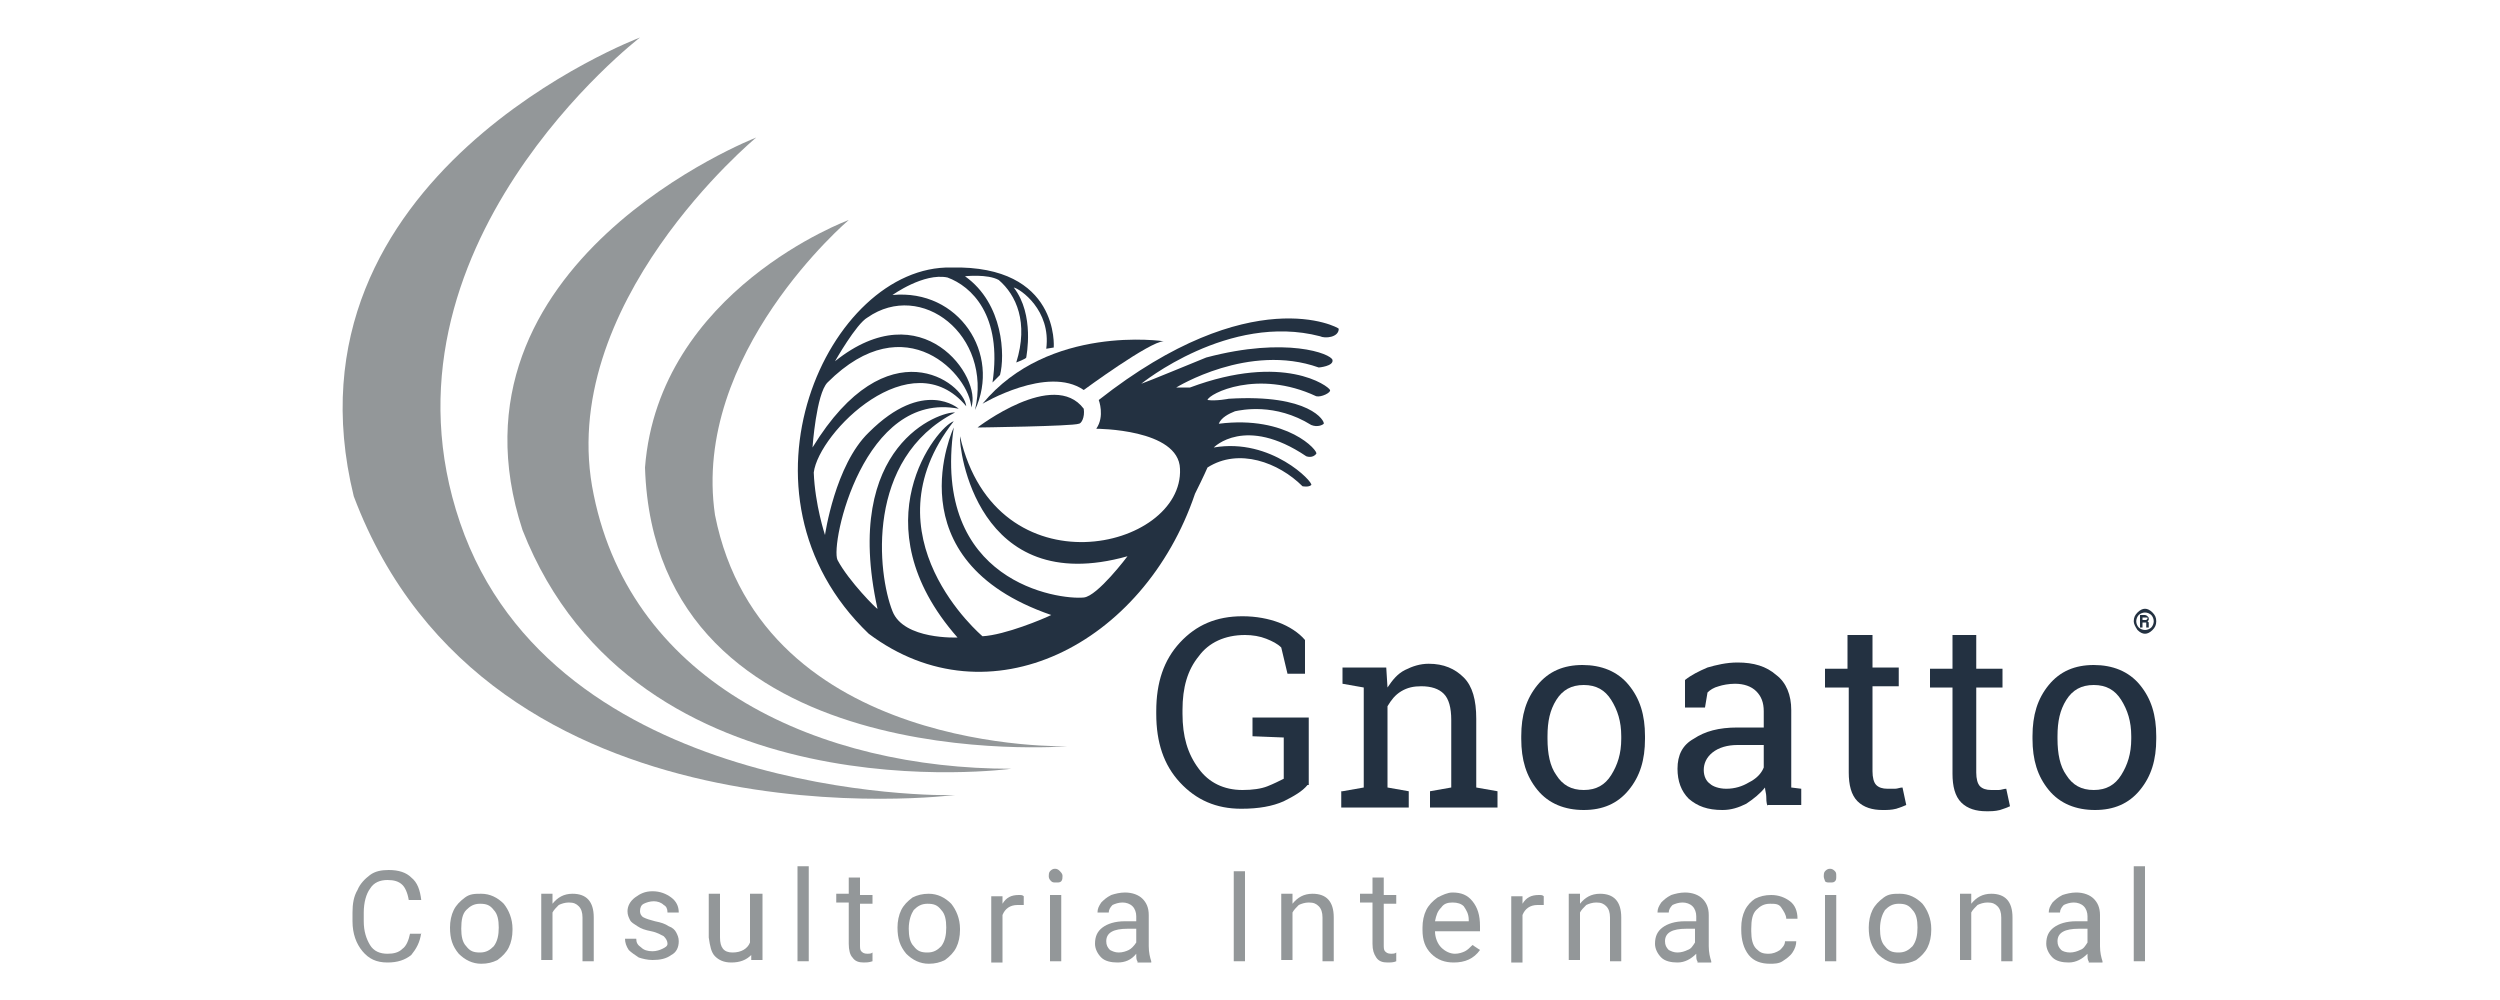 <?xml version="1.0" encoding="utf-8"?>
<!-- Generator: Adobe Illustrator 18.1.1, SVG Export Plug-In . SVG Version: 6.00 Build 0)  -->
<svg version="1.0" id="Layer_1" xmlns="http://www.w3.org/2000/svg" xmlns:xlink="http://www.w3.org/1999/xlink" x="0px" y="0px"
	 viewBox="0 0 200 80" enable-background="new 0 0 200 80" xml:space="preserve">
<g>
	<g>
		<path fill="#233141" d="M78.6,32.3c0,0,5.2-3.1,8.1-1.1c0,0,5.3-3.9,6.4-3.9C93.1,27.3,83.9,25.9,78.6,32.3z"/>
		<path fill="#233141" d="M78.2,34.2c0,0,6.1-4.7,8.5-1.5c0.1,0.7-0.2,1.2-0.4,1.2C85.8,34.1,78.2,34.2,78.2,34.2z"/>
		<path fill="#233141" d="M87.9,32c0,0,0.5,1.3-0.2,2.3c0,0,6.6,0,6.7,3.2c0.3,6.5-14.7,10-17.6-2.6c-0.1,0.9,1.3,13,13.4,9.6
			c0,0-2.4,3.2-3.5,3.3c-2,0.2-12.2-1.2-10.4-13.6c0,0-5,10.6,7.8,15c-0.6,0.3-3.7,1.6-5.5,1.7c0,0-9.5-8-2.3-17.2
			c-1.3,0.4-7.7,8.2,0.3,17.3c0,0-4.3,0.2-5.2-2.1c-1.2-3-2.2-12.2,5-15.9c-1.1-0.1-9.1,2.5-6.2,15.7c0,0.1-2.3-2.2-3.2-3.9
			c-0.6-1.3,2.1-13.6,9.7-12.1c0,0-2.8-2.5-7.2,1.9c-2.7,2.6-3.5,8.2-3.5,8.2s-0.8-2.4-0.9-5c0.4-3.2,7.8-10.6,12.2-5.3
			c-0.2-1.9-6.3-6.5-12.3,3.3c0,0,0.3-4.3,1.2-5.2c6.3-6.3,11.4-0.5,11.5,2c0.9-2.4-3.9-9.3-10.9-3.7c0,0,1.7-3,2.6-3.5
			c4.3-3,10,1.4,8.6,7.4c2.1-4.5-1.3-9.7-6.6-9.2c0,0,2.5-1.8,4.4-1.4c1.9,0.7,4.4,3,3.6,8.4c0,0,0.3-0.3,0.6-0.6
			c0.4-1.5,0.3-5.7-2.8-7.9c0,0,1.8-0.2,2.7,0.3c1.4,1.2,2.4,3.4,1.4,6.6c0,0,0.8-0.3,0.8-0.4c0-0.1,0.7-3.4-1-5.6
			c0.5,0.1,3,1.8,2.6,4.9l0.6-0.1c0,0,0.5-6.6-8.2-6.4c-9.8-0.2-18.3,18.1-6.6,29.3c9.6,7.2,22,0.9,26.1-11.2c0.7-1.4,1-2.1,1-2.1
			c2.5-1.6,5.7-0.4,7.6,1.5c0,0,0.5,0.1,0.7-0.1c0.2-0.2-3.2-3.8-7.8-3c0,0,2.5-2.6,7.4,0.7c0,0,0.5,0.2,0.8-0.2
			c0.2-0.2-2.3-3.1-7.8-2.4c0.2-0.5,0.8-0.8,1.3-1c0.5-0.1,3.2-0.7,6.1,1.1c0.5,0.2,0.9,0,1-0.1c0.1-0.2-1.1-2.4-7.6-2
			c0,0-1,0.2-1.7,0.1c0.1-0.5,4-2.5,8.7-0.3c0.4,0.1,1.2-0.3,1.1-0.5c-0.1-0.3-3.7-3-11.2-0.2L94.1,31c0,0,5.8-3.6,11.4-1.6
			c0,0,1.2-0.1,1.1-0.6c-0.1-0.5-3.7-1.9-10.1-0.2c-1,0.4-4.6,1.9-5.2,2.1c0,0,7-5.7,14.3-3.8c0.4,0.2,1.5,0.1,1.5-0.6
			C107.1,26.2,100.1,22.4,87.9,32z"/>
	</g>
	<g>
		<path fill="#939799" d="M67.9,17.6c0,0-12.6,10.7-10.7,23.6c3.8,19.2,28.2,18.5,28.2,18.5s-33,2.7-33.8-22.3
			C52.7,23.2,67.9,17.6,67.9,17.6z"/>
		<path fill="#939799" d="M60.5,11c0,0-16.2,13.4-13,28.6c3.1,15.2,18.2,21.9,33.4,21.9c0,0-30,4.1-39.1-19.1
			C34.8,21,60.5,11,60.5,11z"/>
		<path fill="#939799" d="M51.2,3c0,0-21.9,16.8-14.4,38.8c7.5,22,38.4,21.9,39.6,21.8c0,0-37.3,4.8-48.1-23.9C22,14,51.2,3,51.2,3z
			"/>
	</g>
	<g>
		<path fill="#233141" d="M170.7,49.7c0-0.3,0.1-0.5,0.3-0.7c0.2-0.2,0.4-0.3,0.6-0.3s0.4,0.1,0.6,0.3c0.2,0.2,0.3,0.4,0.3,0.7
			c0,0.3-0.1,0.5-0.3,0.7c-0.2,0.2-0.4,0.3-0.6,0.3c-0.2,0-0.4-0.1-0.6-0.3C170.8,50.1,170.7,49.9,170.7,49.7z M170.9,49.7
			c0,0.2,0.1,0.4,0.2,0.5c0.1,0.1,0.3,0.2,0.5,0.2c0.2,0,0.4-0.1,0.5-0.2c0.1-0.1,0.2-0.3,0.2-0.5c0-0.2-0.1-0.4-0.2-0.5
			c-0.1-0.1-0.3-0.2-0.5-0.2c-0.2,0-0.4,0.1-0.5,0.2C171,49.3,170.9,49.5,170.9,49.7z M171.4,49.8v0.4h-0.2v-1h0.3
			c0.1,0,0.2,0,0.3,0.1c0.1,0.1,0.1,0.1,0.1,0.2c0,0,0,0.1,0,0.1c0,0-0.1,0.1-0.1,0.1c0,0,0.1,0.1,0.1,0.1c0,0,0,0.1,0,0.2V50
			c0,0,0,0.1,0,0.1c0,0,0,0,0,0.1v0h-0.2c0,0,0,0,0-0.1c0,0,0-0.1,0-0.1v-0.1c0-0.1,0-0.1,0-0.1c0,0-0.1,0-0.1,0H171.4z M171.4,49.6
			h0.2c0.1,0,0.1,0,0.1,0c0,0,0.1-0.1,0.1-0.1c0-0.1,0-0.1,0-0.1c0,0-0.1,0-0.2,0h-0.2V49.6z"/>
		<path fill="#233141" d="M104.6,62.8c-0.4,0.5-1.1,0.9-1.9,1.3c-0.9,0.4-2,0.6-3.4,0.6c-2,0-3.6-0.7-4.9-2.1
			c-1.3-1.4-1.9-3.2-1.9-5.5v-0.2c0-2.3,0.6-4.1,1.9-5.5c1.3-1.4,2.9-2.1,5-2.1c1.1,0,2.1,0.2,2.9,0.5c0.8,0.3,1.6,0.8,2.1,1.4v2.7
			H103l-0.5-2.1c-0.3-0.3-0.7-0.5-1.2-0.7c-0.5-0.2-1.1-0.3-1.7-0.3c-1.6,0-2.9,0.6-3.7,1.7c-0.9,1.1-1.3,2.5-1.3,4.3v0.3
			c0,1.8,0.4,3.2,1.3,4.4c0.8,1.1,2,1.7,3.5,1.7c0.8,0,1.5-0.1,2-0.3c0.5-0.2,0.9-0.4,1.3-0.6v-3.3l-2.5-0.1v-1.5h4.5V62.8z"/>
		<path fill="#233141" d="M107.4,63.3l1.7-0.3v-8l-1.7-0.3v-1.3h3.5L111,55c0.4-0.6,0.8-1.1,1.4-1.4c0.6-0.3,1.2-0.5,1.9-0.5
			c1.2,0,2.1,0.4,2.8,1.1c0.7,0.7,1,1.8,1,3.3V63l1.7,0.3v1.3h-5.4v-1.3l1.7-0.3v-5.4c0-1-0.2-1.7-0.6-2.1c-0.4-0.4-1-0.6-1.8-0.6
			c-0.6,0-1.1,0.1-1.6,0.4c-0.5,0.3-0.8,0.7-1.1,1.2V63l1.7,0.3v1.3h-5.4V63.3z"/>
		<path fill="#233141" d="M121.7,58.9c0-1.7,0.4-3,1.3-4.1c0.9-1.1,2.1-1.6,3.6-1.6c1.5,0,2.8,0.5,3.7,1.6s1.3,2.4,1.3,4.1v0.2
			c0,1.7-0.4,3-1.3,4.1c-0.9,1.1-2.1,1.6-3.6,1.6c-1.5,0-2.8-0.5-3.7-1.6c-0.9-1.1-1.3-2.4-1.3-4.1V58.9z M123.8,59.1
			c0,1.2,0.2,2.2,0.7,2.9c0.5,0.8,1.2,1.2,2.2,1.2c1,0,1.7-0.4,2.2-1.2c0.5-0.8,0.8-1.7,0.8-2.9v-0.2c0-1.2-0.3-2.1-0.8-2.9
			c-0.5-0.8-1.2-1.2-2.2-1.2s-1.7,0.4-2.2,1.2c-0.5,0.8-0.7,1.7-0.7,2.9V59.1z"/>
		<path fill="#233141" d="M141.4,64.5c-0.1-0.3-0.1-0.6-0.1-0.8c0-0.2-0.1-0.5-0.1-0.7c-0.4,0.5-0.9,0.9-1.5,1.3
			c-0.6,0.3-1.2,0.5-1.9,0.5c-1.2,0-2-0.3-2.7-0.9c-0.6-0.6-0.9-1.4-0.9-2.4c0-1.1,0.4-1.9,1.3-2.4c0.9-0.6,2-0.9,3.5-0.9h2.1v-1.3
			c0-0.7-0.2-1.2-0.6-1.6c-0.4-0.4-1-0.6-1.7-0.6c-0.5,0-1,0.1-1.3,0.2c-0.4,0.1-0.7,0.3-0.9,0.5l-0.2,1.2h-1.6v-2.2
			c0.5-0.4,1.1-0.7,1.8-1c0.7-0.2,1.5-0.4,2.4-0.4c1.3,0,2.3,0.3,3.1,1c0.8,0.6,1.2,1.6,1.2,2.8v5.4c0,0.1,0,0.3,0,0.4
			c0,0.1,0,0.3,0,0.4l0.8,0.1v1.3H141.4z M138.1,63.1c0.7,0,1.3-0.2,1.8-0.5c0.6-0.3,1-0.7,1.2-1.2v-1.8H139c-0.8,0-1.5,0.2-2,0.6
			c-0.5,0.4-0.7,0.9-0.7,1.4c0,0.5,0.2,0.9,0.5,1.1C137,62.9,137.5,63.1,138.1,63.1z"/>
		<path fill="#233141" d="M149.8,50.7v2.7h2.1v1.5h-2.1v6.8c0,0.5,0.1,0.9,0.3,1.1c0.2,0.2,0.5,0.3,0.9,0.3c0.2,0,0.4,0,0.6,0
			c0.2,0,0.4-0.1,0.6-0.1l0.3,1.4c-0.2,0.1-0.5,0.2-0.8,0.3c-0.4,0.1-0.7,0.1-1.1,0.1c-0.8,0-1.5-0.2-2-0.7
			c-0.5-0.5-0.7-1.3-0.7-2.3v-6.8H146v-1.5h1.8v-2.7H149.8z"/>
		<path fill="#233141" d="M162.6,58.9c0-1.7,0.4-3,1.3-4.1c0.9-1.1,2.1-1.6,3.6-1.6c1.5,0,2.8,0.5,3.7,1.6c0.9,1.1,1.3,2.4,1.3,4.1
			v0.2c0,1.7-0.4,3-1.3,4.1c-0.9,1.1-2.1,1.6-3.6,1.6c-1.5,0-2.8-0.5-3.7-1.6c-0.9-1.1-1.3-2.4-1.3-4.1V58.9z M164.6,59.1
			c0,1.2,0.2,2.2,0.7,2.9c0.5,0.8,1.2,1.2,2.2,1.2c1,0,1.7-0.4,2.2-1.2c0.5-0.8,0.8-1.7,0.8-2.9v-0.2c0-1.2-0.3-2.1-0.8-2.9
			c-0.5-0.8-1.2-1.2-2.2-1.2s-1.7,0.4-2.2,1.2c-0.5,0.8-0.7,1.7-0.7,2.9V59.1z"/>
		<path fill="#233141" d="M158.1,50.8v2.7h2.1V55h-2.1v6.8c0,0.5,0.1,0.9,0.3,1.1c0.2,0.2,0.5,0.3,0.9,0.3c0.2,0,0.4,0,0.6,0
			c0.2,0,0.4-0.1,0.6-0.1l0.3,1.4c-0.2,0.1-0.5,0.2-0.8,0.3c-0.4,0.1-0.7,0.1-1.1,0.1c-0.8,0-1.5-0.2-2-0.7
			c-0.5-0.5-0.7-1.3-0.7-2.3V55h-1.8v-1.5h1.8v-2.7H158.1z"/>
	</g>
	<g>
		<path fill="#939799" d="M33.7,74.6c-0.1,0.8-0.4,1.3-0.8,1.8C32.4,76.8,31.8,77,31,77c-0.9,0-1.5-0.3-2-0.9
			c-0.5-0.6-0.8-1.4-0.8-2.4v-0.7c0-0.7,0.1-1.3,0.4-1.8c0.2-0.5,0.6-0.9,1-1.2c0.4-0.3,0.9-0.4,1.5-0.4c0.8,0,1.4,0.2,1.8,0.6
			c0.5,0.4,0.7,1,0.8,1.8h-1c-0.1-0.6-0.3-1-0.5-1.2c-0.3-0.3-0.7-0.4-1.2-0.4c-0.6,0-1.1,0.2-1.4,0.7c-0.3,0.4-0.5,1.1-0.5,1.9v0.7
			c0,0.8,0.2,1.4,0.5,1.9s0.8,0.7,1.4,0.7c0.5,0,0.9-0.1,1.2-0.4c0.3-0.2,0.5-0.7,0.6-1.2H33.7z"/>
		<path fill="#939799" d="M36,74.2c0-0.5,0.1-1,0.3-1.4c0.2-0.4,0.5-0.7,0.9-1s0.8-0.3,1.3-0.3c0.7,0,1.3,0.3,1.8,0.8
			c0.4,0.5,0.7,1.2,0.7,2v0.1c0,0.5-0.1,1-0.3,1.4c-0.2,0.4-0.5,0.7-0.9,1c-0.4,0.2-0.8,0.3-1.3,0.3c-0.7,0-1.3-0.3-1.8-0.8
			C36.2,75.7,36,75.1,36,74.2L36,74.2z M36.9,74.3c0,0.6,0.1,1.1,0.4,1.4c0.3,0.4,0.6,0.5,1.1,0.5c0.5,0,0.8-0.2,1.1-0.5
			c0.3-0.4,0.4-0.9,0.4-1.5c0-0.6-0.1-1.1-0.4-1.4c-0.3-0.4-0.6-0.5-1.1-0.5c-0.5,0-0.8,0.2-1.1,0.5C37,73.1,36.9,73.6,36.9,74.3z"
			/>
		<path fill="#939799" d="M44.2,71.6l0,0.7c0.4-0.5,0.9-0.8,1.6-0.8c1.1,0,1.7,0.6,1.7,1.9v3.5h-0.9v-3.5c0-0.4-0.1-0.7-0.3-0.9
			c-0.2-0.2-0.4-0.3-0.8-0.3c-0.3,0-0.6,0.1-0.8,0.2c-0.2,0.2-0.4,0.4-0.5,0.6v3.8h-0.9v-5.3H44.2z"/>
		<path fill="#939799" d="M53.4,75.5c0-0.2-0.1-0.4-0.3-0.6c-0.2-0.1-0.5-0.3-1-0.4c-0.5-0.1-0.8-0.2-1.1-0.4s-0.5-0.3-0.6-0.5
			s-0.2-0.4-0.2-0.7c0-0.4,0.2-0.8,0.6-1.1c0.4-0.3,0.8-0.5,1.4-0.5c0.6,0,1.1,0.2,1.5,0.5c0.4,0.3,0.6,0.7,0.6,1.2h-0.9
			c0-0.3-0.1-0.5-0.3-0.6c-0.2-0.2-0.5-0.3-0.8-0.3c-0.3,0-0.6,0.1-0.8,0.2c-0.2,0.1-0.3,0.3-0.3,0.6c0,0.2,0.1,0.4,0.3,0.5
			s0.5,0.2,0.9,0.3c0.5,0.1,0.8,0.2,1.1,0.4c0.3,0.1,0.5,0.3,0.6,0.5s0.2,0.4,0.2,0.7c0,0.5-0.2,0.9-0.6,1.1
			c-0.4,0.3-0.9,0.4-1.5,0.4c-0.4,0-0.8-0.1-1.1-0.2c-0.3-0.2-0.6-0.4-0.8-0.6c-0.2-0.3-0.3-0.6-0.3-0.9h0.9c0,0.3,0.1,0.5,0.4,0.7
			c0.2,0.2,0.5,0.3,0.9,0.3c0.3,0,0.6-0.1,0.8-0.2S53.4,75.7,53.4,75.5z"/>
		<path fill="#939799" d="M60.1,76.4c-0.4,0.4-0.9,0.6-1.6,0.6c-0.6,0-1-0.2-1.3-0.5c-0.3-0.3-0.4-0.8-0.5-1.5v-3.5h0.9V75
			c0,0.8,0.3,1.2,1,1.2c0.7,0,1.2-0.3,1.4-0.8v-3.9H61v5.3h-0.9L60.1,76.4z"/>
		<path fill="#939799" d="M64.7,76.9h-0.9v-7.6h0.9V76.9z"/>
		<path fill="#939799" d="M68.8,70.3v1.3h1v0.7h-1v3.3c0,0.2,0,0.4,0.1,0.5s0.2,0.2,0.5,0.2c0.1,0,0.3,0,0.4-0.1v0.7
			C69.5,77,69.3,77,69.1,77c-0.4,0-0.7-0.1-0.9-0.4c-0.2-0.2-0.3-0.6-0.3-1.1v-3.3h-1v-0.7h1v-1.3H68.8z"/>
		<path fill="#939799" d="M71.8,74.2c0-0.5,0.1-1,0.3-1.4c0.2-0.4,0.5-0.7,0.9-1c0.4-0.2,0.8-0.3,1.3-0.3c0.7,0,1.3,0.3,1.8,0.8
			c0.4,0.5,0.7,1.2,0.7,2v0.1c0,0.5-0.1,1-0.3,1.4c-0.2,0.4-0.5,0.7-0.9,1c-0.4,0.2-0.8,0.3-1.3,0.3c-0.7,0-1.3-0.3-1.8-0.8
			C72,75.7,71.8,75.1,71.8,74.2L71.8,74.2z M72.7,74.3c0,0.6,0.1,1.1,0.4,1.4c0.3,0.4,0.6,0.5,1.1,0.5c0.5,0,0.8-0.2,1.1-0.5
			c0.3-0.4,0.4-0.9,0.4-1.5c0-0.6-0.1-1.1-0.4-1.4c-0.3-0.4-0.6-0.5-1.1-0.5c-0.5,0-0.8,0.2-1.1,0.5C72.9,73.1,72.7,73.6,72.7,74.3z
			"/>
		<path fill="#939799" d="M81.8,72.4c-0.1,0-0.3,0-0.4,0c-0.6,0-1,0.3-1.2,0.8v3.8h-0.9v-5.3h0.9l0,0.6c0.3-0.5,0.7-0.7,1.3-0.7
			c0.2,0,0.3,0,0.4,0.1V72.4z"/>
		<path fill="#939799" d="M83.9,70.1c0-0.1,0-0.3,0.1-0.4s0.2-0.2,0.4-0.2s0.3,0.1,0.4,0.2C85,69.9,85,70,85,70.1s0,0.3-0.1,0.4
			c-0.1,0.1-0.2,0.1-0.4,0.1s-0.3,0-0.4-0.1C84,70.4,83.9,70.3,83.9,70.1z M84.9,76.9H84v-5.3h0.9V76.9z"/>
		<path fill="#939799" d="M91,76.9c-0.1-0.1-0.1-0.3-0.1-0.6C90.5,76.8,90,77,89.4,77c-0.5,0-1-0.1-1.3-0.4s-0.5-0.7-0.5-1.1
			c0-0.6,0.2-1,0.6-1.3c0.4-0.3,1-0.5,1.8-0.5h0.9v-0.4c0-0.3-0.1-0.6-0.3-0.8c-0.2-0.2-0.5-0.3-0.8-0.3c-0.3,0-0.6,0.1-0.8,0.2
			c-0.2,0.2-0.3,0.4-0.3,0.6h-0.9c0-0.3,0.1-0.5,0.3-0.8c0.2-0.2,0.4-0.4,0.8-0.6c0.3-0.1,0.7-0.2,1.1-0.2c0.6,0,1.1,0.2,1.4,0.5
			c0.3,0.3,0.5,0.7,0.5,1.3v2.5c0,0.5,0.1,0.9,0.2,1.2v0.1H91z M89.5,76.2c0.3,0,0.6-0.1,0.8-0.2s0.4-0.3,0.6-0.6v-1.1h-0.7
			c-1.1,0-1.7,0.3-1.7,1c0,0.3,0.1,0.5,0.3,0.7C89,76.1,89.2,76.2,89.5,76.2z"/>
		<path fill="#939799" d="M99.6,76.9h-0.9v-7.2h0.9V76.9z"/>
		<path fill="#939799" d="M103.4,71.6l0,0.7c0.4-0.5,0.9-0.8,1.6-0.8c1.1,0,1.7,0.6,1.7,1.9v3.5h-0.9v-3.5c0-0.4-0.1-0.7-0.3-0.9
			c-0.2-0.2-0.4-0.3-0.8-0.3c-0.3,0-0.6,0.1-0.8,0.2c-0.2,0.2-0.4,0.4-0.5,0.6v3.8h-0.9v-5.3H103.4z"/>
		<path fill="#939799" d="M110.7,70.3v1.3h1v0.7h-1v3.3c0,0.2,0,0.4,0.1,0.5c0.1,0.1,0.2,0.2,0.5,0.2c0.1,0,0.3,0,0.4-0.1v0.7
			c-0.2,0.1-0.5,0.1-0.7,0.1c-0.4,0-0.7-0.1-0.9-0.4s-0.3-0.6-0.3-1.1v-3.3h-1v-0.7h1v-1.3H110.7z"/>
		<path fill="#939799" d="M116.3,77c-0.7,0-1.3-0.2-1.8-0.7c-0.5-0.5-0.7-1.1-0.7-1.9v-0.2c0-0.5,0.1-1,0.3-1.4s0.5-0.7,0.9-1
			c0.4-0.2,0.8-0.4,1.2-0.4c0.7,0,1.2,0.2,1.6,0.7c0.4,0.5,0.6,1.1,0.6,2v0.4h-3.6c0,0.5,0.2,1,0.5,1.3s0.7,0.5,1.1,0.5
			c0.3,0,0.6-0.1,0.8-0.2c0.2-0.1,0.4-0.3,0.6-0.5l0.6,0.4C117.9,76.7,117.2,77,116.3,77z M116.2,72.2c-0.4,0-0.7,0.1-0.9,0.4
			c-0.3,0.3-0.4,0.6-0.5,1.1h2.7v-0.1c0-0.5-0.2-0.8-0.4-1.1C116.9,72.3,116.6,72.2,116.2,72.2z"/>
		<path fill="#939799" d="M123.4,72.4c-0.1,0-0.3,0-0.4,0c-0.6,0-1,0.3-1.2,0.8v3.8h-0.9v-5.3h0.9l0,0.6c0.3-0.5,0.7-0.7,1.3-0.7
			c0.2,0,0.3,0,0.4,0.1V72.4z"/>
		<path fill="#939799" d="M126.4,71.6l0,0.7c0.4-0.5,0.9-0.8,1.6-0.8c1.1,0,1.7,0.6,1.7,1.9v3.5h-0.9v-3.5c0-0.4-0.1-0.7-0.3-0.9
			c-0.2-0.2-0.4-0.3-0.8-0.3c-0.3,0-0.6,0.1-0.8,0.2c-0.2,0.2-0.4,0.4-0.5,0.6v3.8h-0.9v-5.3H126.4z"/>
		<path fill="#939799" d="M135.8,76.9c-0.1-0.1-0.1-0.3-0.1-0.6c-0.4,0.4-0.9,0.7-1.5,0.7c-0.5,0-1-0.1-1.3-0.4
			c-0.3-0.3-0.5-0.7-0.5-1.1c0-0.6,0.2-1,0.6-1.3c0.4-0.3,1-0.5,1.8-0.5h0.9v-0.4c0-0.3-0.1-0.6-0.3-0.8s-0.5-0.3-0.8-0.3
			c-0.3,0-0.6,0.1-0.8,0.2c-0.2,0.2-0.3,0.4-0.3,0.6h-0.9c0-0.3,0.1-0.5,0.3-0.8c0.2-0.2,0.4-0.4,0.8-0.6c0.3-0.1,0.7-0.2,1.1-0.2
			c0.6,0,1.1,0.2,1.4,0.5c0.3,0.3,0.5,0.7,0.5,1.3v2.5c0,0.5,0.1,0.9,0.2,1.2v0.1H135.8z M134.2,76.2c0.3,0,0.6-0.1,0.8-0.2
			c0.3-0.1,0.4-0.3,0.6-0.6v-1.1h-0.7c-1.1,0-1.7,0.3-1.7,1c0,0.3,0.1,0.5,0.3,0.7C133.7,76.1,133.9,76.2,134.2,76.2z"/>
		<path fill="#939799" d="M141.5,76.3c0.3,0,0.6-0.1,0.9-0.3c0.2-0.2,0.4-0.4,0.4-0.7h0.9c0,0.3-0.1,0.6-0.3,0.9
			c-0.2,0.3-0.5,0.5-0.8,0.7c-0.3,0.2-0.7,0.2-1,0.2c-0.7,0-1.3-0.2-1.7-0.7c-0.4-0.5-0.6-1.2-0.6-2v-0.2c0-0.5,0.1-1,0.3-1.4
			s0.5-0.7,0.8-0.9c0.4-0.2,0.8-0.3,1.3-0.3c0.6,0,1.1,0.2,1.5,0.5s0.6,0.8,0.6,1.4h-0.9c0-0.3-0.2-0.6-0.4-0.9s-0.5-0.3-0.9-0.3
			c-0.5,0-0.8,0.2-1.1,0.5c-0.3,0.3-0.4,0.8-0.4,1.5v0.2c0,0.6,0.1,1.1,0.4,1.4S141,76.3,141.5,76.3z"/>
		<path fill="#939799" d="M145.9,70.1c0-0.1,0-0.3,0.1-0.4s0.2-0.2,0.4-0.2s0.3,0.1,0.4,0.2c0.1,0.1,0.1,0.2,0.1,0.4s0,0.3-0.1,0.4
			c-0.1,0.1-0.2,0.1-0.4,0.1s-0.3,0-0.4-0.1C146,70.4,145.9,70.3,145.9,70.1z M146.9,76.9H146v-5.3h0.9V76.9z"/>
		<path fill="#939799" d="M149.5,74.2c0-0.5,0.1-1,0.3-1.4s0.5-0.7,0.9-1s0.8-0.3,1.3-0.3c0.7,0,1.3,0.3,1.8,0.8
			c0.4,0.5,0.7,1.2,0.7,2v0.1c0,0.5-0.1,1-0.3,1.4s-0.5,0.7-0.9,1c-0.4,0.2-0.8,0.3-1.3,0.3c-0.7,0-1.3-0.3-1.8-0.8
			C149.7,75.7,149.5,75.1,149.5,74.2L149.5,74.2z M150.4,74.3c0,0.6,0.1,1.1,0.4,1.4c0.3,0.4,0.6,0.5,1.1,0.5c0.5,0,0.8-0.2,1.1-0.5
			c0.3-0.4,0.4-0.9,0.4-1.5c0-0.6-0.1-1.1-0.4-1.4c-0.3-0.4-0.6-0.5-1.1-0.5c-0.5,0-0.8,0.2-1.1,0.5
			C150.6,73.1,150.4,73.6,150.4,74.3z"/>
		<path fill="#939799" d="M157.7,71.6l0,0.7c0.4-0.5,0.9-0.8,1.6-0.8c1.1,0,1.7,0.6,1.7,1.9v3.5h-0.9v-3.5c0-0.4-0.1-0.7-0.3-0.9
			c-0.2-0.2-0.4-0.3-0.8-0.3c-0.3,0-0.6,0.1-0.8,0.2c-0.2,0.2-0.4,0.4-0.5,0.6v3.8h-0.9v-5.3H157.7z"/>
		<path fill="#939799" d="M167.1,76.9c-0.1-0.1-0.1-0.3-0.1-0.6c-0.4,0.4-0.9,0.7-1.5,0.7c-0.5,0-1-0.1-1.3-0.4
			c-0.3-0.3-0.5-0.7-0.5-1.1c0-0.6,0.2-1,0.6-1.3s1-0.5,1.8-0.5h0.9v-0.4c0-0.3-0.1-0.6-0.3-0.8c-0.2-0.2-0.5-0.3-0.8-0.3
			c-0.3,0-0.6,0.1-0.8,0.2c-0.2,0.2-0.3,0.4-0.3,0.6h-0.9c0-0.3,0.1-0.5,0.3-0.8c0.2-0.2,0.4-0.4,0.8-0.6c0.3-0.1,0.7-0.2,1.1-0.2
			c0.6,0,1.1,0.2,1.4,0.5c0.3,0.3,0.5,0.7,0.5,1.3v2.5c0,0.5,0.1,0.9,0.2,1.2v0.1H167.1z M165.6,76.2c0.3,0,0.6-0.1,0.8-0.2
			c0.3-0.1,0.4-0.3,0.6-0.6v-1.1h-0.7c-1.1,0-1.7,0.3-1.7,1c0,0.3,0.1,0.5,0.3,0.7C165,76.1,165.3,76.2,165.6,76.2z"/>
		<path fill="#939799" d="M171.6,76.9h-0.9v-7.6h0.9V76.9z"/>
	</g>
</g>
</svg>

